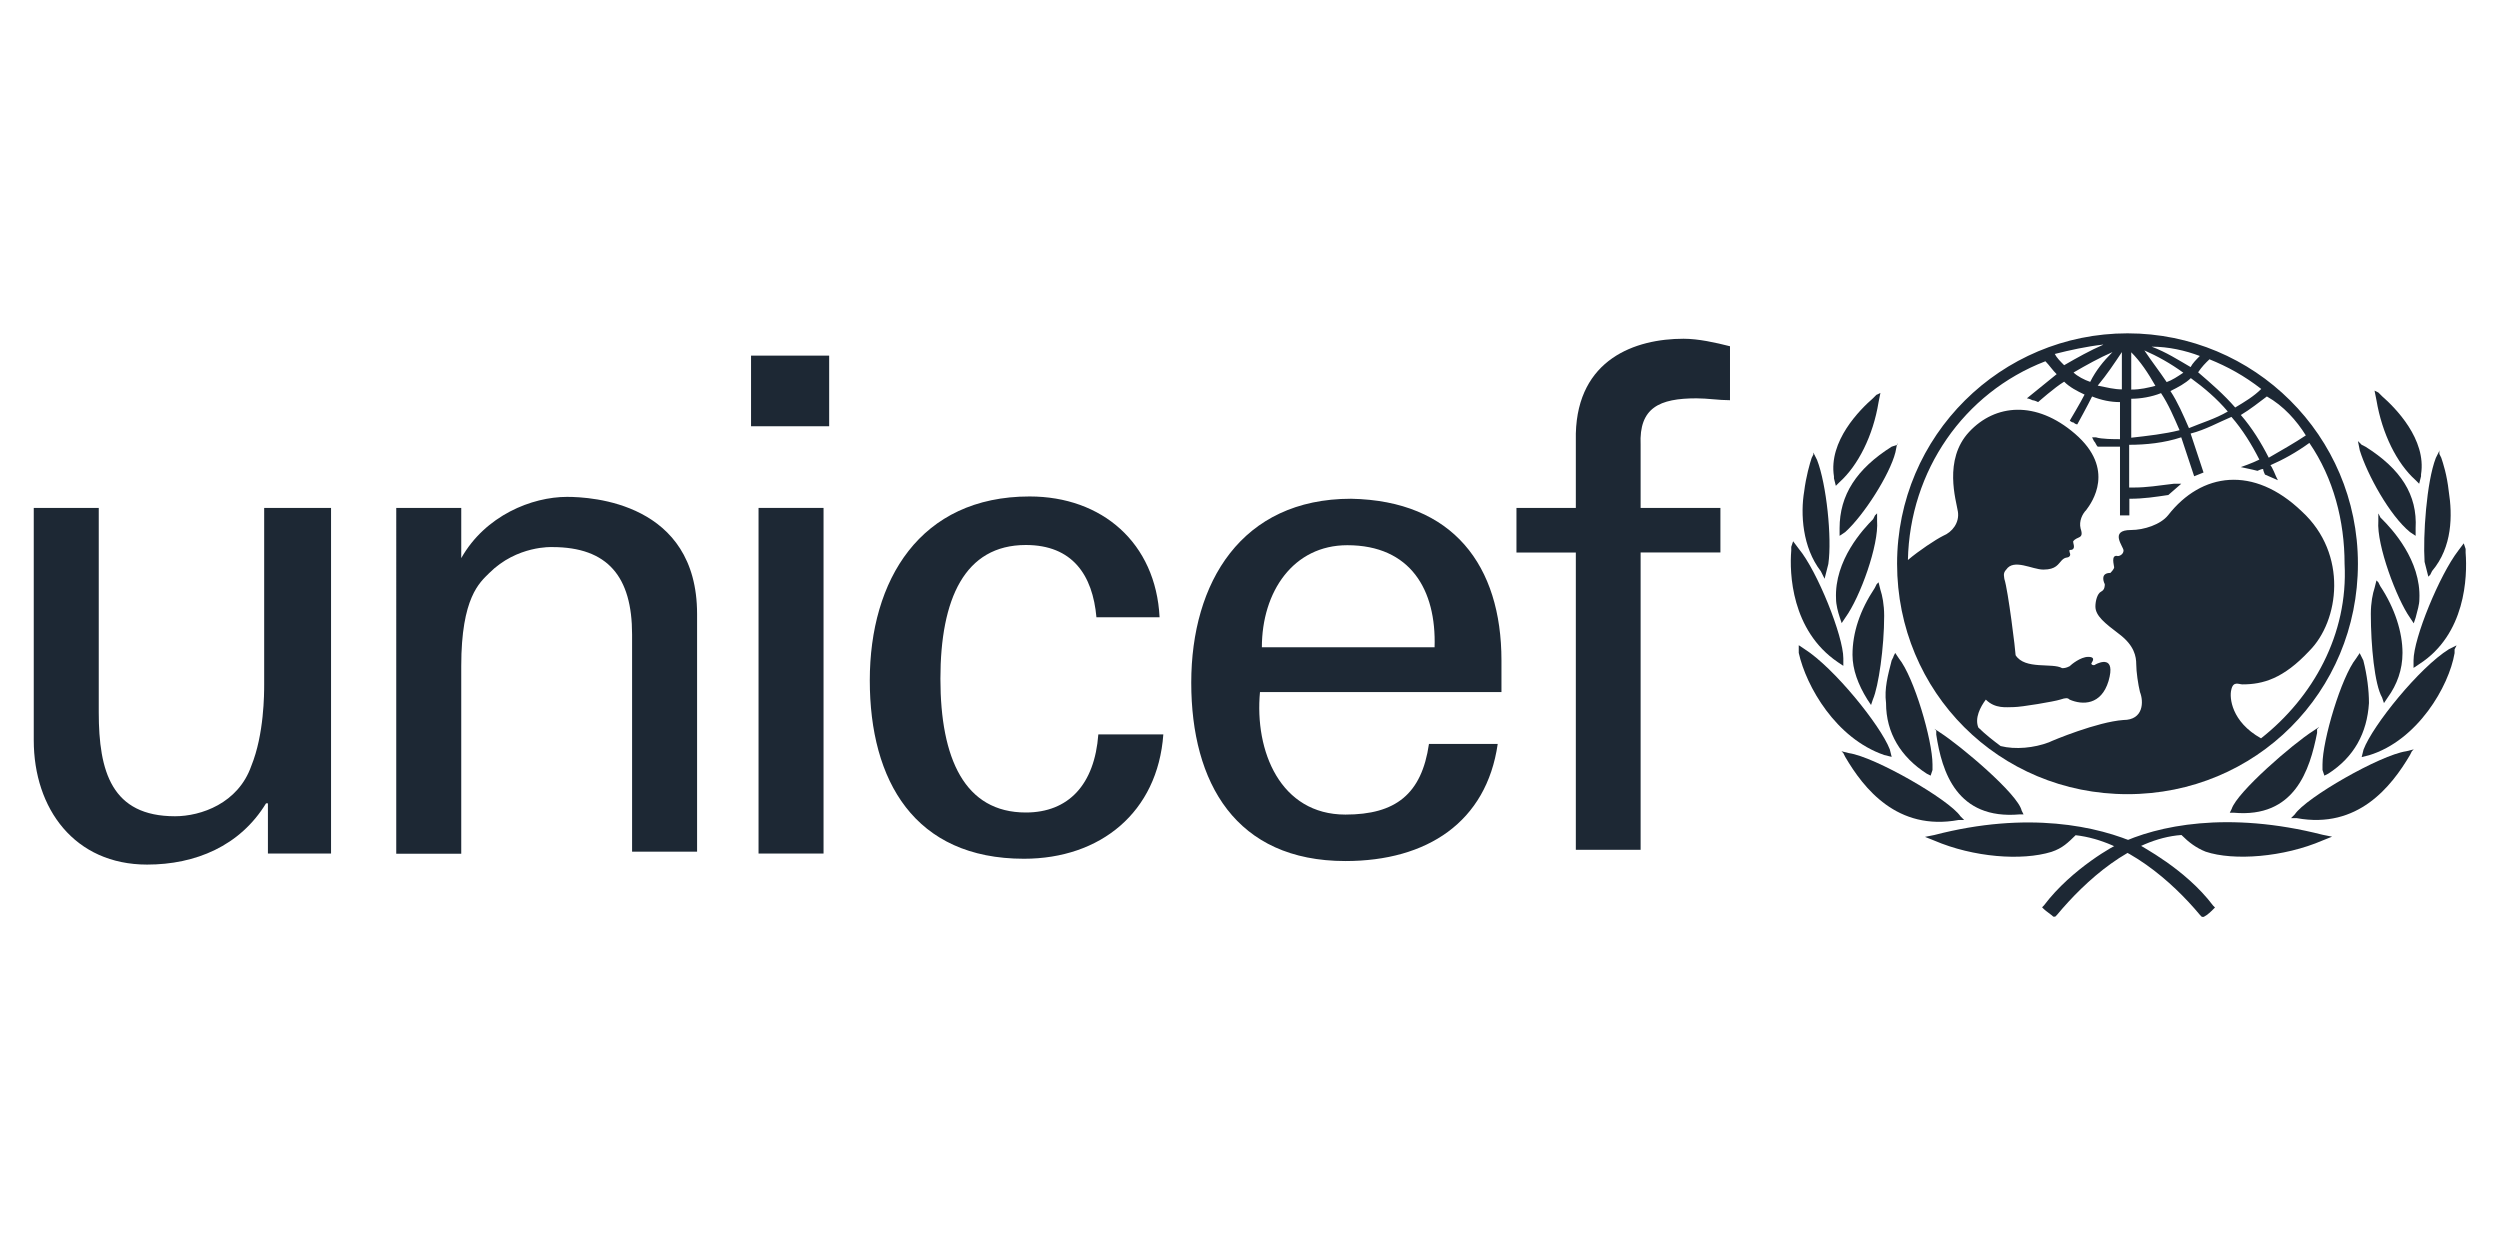 <svg xmlns="http://www.w3.org/2000/svg" id="Layer_1" viewBox="0 0 120 60"><defs><style>.cls-1{fill:#1d2834;}</style></defs><path class="cls-1" d="M102.12,16c-6.06,0-11.06,4.9-11.06,11.06s4.9,11.06,11.06,11.06,11.06-4.9,11.06-11.06-4.99-11.06-11.06-11.06m8.56,4.9c-.54,.36-1.16,.71-1.78,1.07-.36-.71-.8-1.43-1.34-2.05,.45-.27,.89-.62,1.25-.89,.8,.45,1.43,1.16,1.87,1.87m-4.64-3.66c.89,.36,1.69,.8,2.5,1.43-.36,.36-.8,.62-1.25,.89-.54-.62-1.16-1.16-1.78-1.69,.18-.27,.36-.45,.54-.62m.89,2.5c-.62,.36-1.25,.54-1.87,.8-.27-.62-.54-1.25-.89-1.78,.36-.18,.71-.36,.98-.62,.62,.45,1.25,.98,1.78,1.61m-1.34-2.68c-.18,.18-.36,.36-.45,.54-.62-.36-1.16-.71-1.87-.98,.8,0,1.61,.18,2.32,.45m-.8,.8c-.27,.18-.54,.36-.8,.45-.36-.54-.71-.98-1.07-1.52,.62,.27,1.25,.62,1.87,1.07m-2.5-.98c.45,.45,.8,.98,1.16,1.61-.36,.09-.71,.18-1.16,.18v-1.78Zm0,2.23c.45,0,.98-.09,1.43-.27,.36,.54,.62,1.16,.89,1.78-.71,.18-1.52,.27-2.32,.36v-1.87Zm-.45-2.23v1.78c-.36,0-.71-.09-1.16-.18,.45-.54,.8-1.07,1.16-1.61m-1.52,1.43c-.27-.09-.62-.27-.8-.45,.62-.36,1.25-.71,1.87-.98-.45,.45-.8,.89-1.07,1.43m.62-1.78c-.62,.27-1.25,.62-1.87,.98-.18-.18-.36-.36-.45-.54,.71-.18,1.52-.36,2.32-.45m7.58,18.9c-1.43-.8-1.52-1.96-1.43-2.32,.09-.45,.36-.27,.54-.27,.98,0,1.96-.27,3.21-1.61,1.43-1.43,1.87-4.64-.36-6.69-2.32-2.23-4.82-1.87-6.42,.18-.36,.45-1.16,.71-1.78,.71-1.07,0-.36,.8-.36,.98s-.18,.27-.27,.27c-.36-.09-.18,.45-.18,.54s-.18,.27-.18,.27c-.45,0-.36,.36-.27,.54,0,.09,0,.27-.18,.36-.18,.09-.27,.45-.27,.71,0,.45,.45,.8,1.16,1.34,.71,.54,.8,1.07,.8,1.43s.09,.98,.18,1.34c.18,.45,.18,1.34-.8,1.34-1.25,.09-3.39,.98-3.57,1.07-.71,.27-1.61,.36-2.32,.18-.36-.27-.71-.54-1.07-.89-.18-.45,.09-.98,.36-1.34,.45,.45,.98,.36,1.34,.36s1.96-.27,2.23-.36,.36-.09,.45,0c.62,.27,1.52,.27,1.87-.89,.36-1.25-.45-.89-.62-.8-.09,.09-.27,0-.18-.09,.18-.27-.09-.27-.18-.27-.36,0-.8,.36-.89,.45-.18,.09-.27,.09-.36,.09-.45-.27-1.78,.09-2.23-.62,0-.18-.36-3.12-.54-3.66,0-.09-.09-.27,.09-.45,.36-.54,1.25,0,1.78,0,.62,0,.71-.27,.89-.45s.27-.09,.36-.18c.09-.09,0-.18,0-.27s.09,0,.18-.09,0-.27,0-.36c.18-.27,.54-.09,.36-.62-.09-.36,.09-.71,.27-.89,.27-.36,1.43-1.96-.54-3.66-1.87-1.61-3.83-1.43-5.08-.09-1.25,1.34-.62,3.3-.54,3.83s-.27,.98-.71,1.16c-.36,.18-1.16,.71-1.69,1.16,.09-4.28,2.68-8.03,6.6-9.54,.18,.18,.36,.45,.54,.62-.45,.36-1.43,1.16-1.43,1.16,0,0,.09,0,.27,.09,.09,0,.27,.09,.27,.09,0,0,.8-.71,1.25-.98,.27,.27,.62,.45,.98,.62-.18,.36-.71,1.25-.71,1.25,0,0,.09,.09,.18,.09,.09,.09,.18,.09,.18,.09,0,0,.54-.98,.71-1.34,.45,.18,.89,.27,1.34,.27v1.78c-.27,0-.89,0-1.16-.09h-.18l.09,.18c.09,.09,.09,.18,.18,.27h1.07v3.3h.45v-.8c.71,0,1.25-.09,1.87-.18h0l.62-.54h-.36c-.71,.09-1.34,.18-1.87,.18h-.27v-2.05c.8,0,1.69-.09,2.5-.36l.62,1.87,.45-.18-.62-1.87c.71-.18,1.34-.54,1.96-.8,.54,.62,.98,1.34,1.34,2.05-.36,.18-.89,.36-.89,.36,.45,.09,.8,.18,.8,.18,0,0,.18-.09,.27-.09,0,.09,.09,.27,.09,.27l.62,.27-.09-.18s-.18-.45-.27-.54c.62-.27,1.25-.62,1.87-1.07,1.16,1.69,1.69,3.75,1.69,5.8,.18,3.39-1.52,6.42-4.01,8.38"></path><path class="cls-1" d="M90.08,18.94l-.18,.18c-.62,.54-2.14,2.05-1.87,3.75v.09l.09,.36,.18-.18c.89-.8,1.61-2.23,1.87-3.83l.09-.45-.18,.09Z"></path><path class="cls-1" d="M87.05,21.8l-.09,.18c-.09,.27-.27,.89-.36,1.61-.18,1.07-.09,2.68,.8,3.83l.09,.18,.09,.18,.18-.71c.18-1.25-.09-3.83-.54-4.99l-.18-.36v.09Z"></path><path class="cls-1" d="M85.98,26.25v.18c-.09,1.07,0,3.83,2.23,5.35l.27,.18v-.36c0-1.07-1.25-4.19-2.14-5.26l-.27-.36-.09,.27Z"></path><path class="cls-1" d="M86.34,31.16v.18c.36,1.61,1.78,4.1,4.1,4.9l.36,.09-.09-.36c-.45-1.16-2.68-3.92-4.1-4.82l-.27-.18v.18Z"></path><path class="cls-1" d="M91.07,21.35l-.27,.09c-1.69,1.07-2.5,2.32-2.5,3.92v.36l.27-.18c.89-.8,2.14-2.76,2.41-3.83l.09-.45v.09Z"></path><path class="cls-1" d="M90,24.74l-.09,.18c-.45,.45-1.87,1.96-1.78,3.83,0,.27,.09,.62,.18,.89l.09,.27,.18-.27c.71-.98,1.61-3.48,1.52-4.64v-.36l-.09,.09Z"></path><path class="cls-1" d="M90.08,28.04l-.09,.18c-.71,1.07-1.07,2.14-1.07,3.21,0,.71,.27,1.43,.71,2.14l.18,.27,.09-.27c.27-.62,.54-2.5,.54-4.01,0-.54-.09-.98-.18-1.25l-.09-.36-.09,.09Z"></path><path class="cls-1" d="M90.89,31.52l-.09,.18c-.18,.71-.36,1.34-.27,2.05,0,1.43,.71,2.59,1.96,3.39l.18,.09,.09-.27v-.27c0-1.16-.89-4.19-1.61-5.08l-.18-.27-.09,.18Z"></path><path class="cls-1" d="M88.48,36.15l.09,.18c.89,1.52,2.5,3.57,5.44,3.03h.27l-.18-.18c-.54-.8-4.1-2.85-5.35-3.03l-.36-.09,.09,.09Z"></path><path class="cls-1" d="M92.85,40.08h0l-.45,.09,.45,.18c1.87,.8,4.19,.98,5.62,.54,.54-.18,.8-.45,1.16-.8,2.41,.27,4.64,2.23,5.97,3.83l.09,.09h.09c.18-.09,.36-.27,.45-.36l.09-.09-.09-.09c-1.34-1.78-3.48-2.85-3.57-2.94-1.96-.89-5.35-1.61-9.81-.45"></path><path class="cls-1" d="M92.94,35.08v.18c.27,1.78,.98,4.1,4.01,3.83h.18l-.09-.18c-.18-.8-2.94-3.12-3.92-3.75l-.27-.18,.09,.09Z"></path><path class="cls-1" d="M113.98,18.76l.09,.45c.27,1.61,.98,3.03,1.87,3.83l.18,.18,.09-.36v-.09c.27-1.69-1.25-3.21-1.87-3.75l-.18-.18-.18-.09Z"></path><path class="cls-1" d="M117.1,21.62l-.18,.36c-.45,1.16-.62,3.75-.54,4.99l.18,.71,.09-.09,.09-.18c.98-1.16,.98-2.68,.8-3.83-.09-.8-.27-1.34-.36-1.61l-.09-.18v-.18Z"></path><path class="cls-1" d="M118.26,26.08l-.27,.36c-.89,1.16-2.14,4.19-2.14,5.26v.36l.27-.18c2.23-1.43,2.32-4.19,2.23-5.35v-.18l-.09-.27Z"></path><path class="cls-1" d="M117.91,30.98l-.36,.18c-1.43,.89-3.66,3.66-4.1,4.82l-.09,.36,.36-.09c2.32-.71,3.83-3.3,4.1-4.9v-.18l.09-.18Z"></path><path class="cls-1" d="M113.18,21.17l.09,.45c.36,1.16,1.43,3.12,2.41,3.92l.27,.18v-.36c.09-1.61-.71-2.85-2.41-3.92l-.18-.09-.18-.18Z"></path><path class="cls-1" d="M114.16,24.65v.36c-.09,1.16,.89,3.75,1.52,4.64l.18,.27,.09-.27c.09-.36,.18-.62,.18-.89,.09-1.87-1.34-3.39-1.78-3.83l-.09-.09-.09-.18Z"></path><path class="cls-1" d="M114.07,27.86l-.09,.36c-.09,.27-.18,.71-.18,1.25,0,1.52,.18,3.39,.54,4.01l.09,.27,.18-.27c.45-.62,.71-1.34,.71-2.14,0-.98-.36-2.14-1.07-3.21l-.09-.18-.09-.09Z"></path><path class="cls-1" d="M113.27,31.34l-.18,.27c-.71,.89-1.61,3.92-1.61,5.08v.27l.09,.27,.18-.09c1.25-.8,1.87-1.96,1.96-3.39,0-.62-.09-1.34-.27-2.05l-.09-.18-.09-.18Z"></path><path class="cls-1" d="M115.86,35.97l-.36,.09c-1.25,.18-4.82,2.23-5.35,3.03l-.18,.18h.27c2.94,.54,4.55-1.52,5.44-3.03l.09-.18,.09-.09Z"></path><path class="cls-1" d="M101.68,40.52c-.09,0-2.23,1.16-3.57,2.94l-.09,.09,.09,.09c.09,.09,.36,.27,.45,.36h.09l.09-.09c1.34-1.61,3.57-3.66,5.97-3.83,.36,.36,.71,.62,1.16,.8,1.34,.45,3.75,.27,5.62-.54l.45-.18-.45-.09c-4.55-1.16-7.94-.45-9.81,.45"></path><path class="cls-1" d="M111.31,34.9l-.27,.18c-.98,.62-3.66,2.94-3.92,3.75l-.09,.18h.18c2.94,.27,3.66-2.05,4.01-3.83v-.18l.09-.09Z"></path><path class="cls-1" d="M36.05,17.07h3.75v3.39h-3.75v-3.39Zm.36,7.31h3.12v16.59h-3.12V24.38Z"></path><path class="cls-1" d="M12.77,24.38h3.12v16.59h-3.03v-2.41h-.09c-1.25,2.05-3.39,2.94-5.71,2.94-3.48,0-5.44-2.68-5.44-5.97v-11.15h3.12v9.81c0,2.85,.62,4.99,3.66,4.99,1.25,0,3.03-.62,3.66-2.41,.62-1.52,.62-3.48,.62-3.92v-8.47h.09Z"></path><path class="cls-1" d="M22.14,26.79h0c1.16-2.05,3.39-2.94,5.08-2.94,1.16,0,6.24,.27,6.24,5.62v11.41h-3.12v-10.43c0-2.76-1.16-4.19-3.83-4.19,0,0-1.69-.09-3.03,1.25-.45,.45-1.34,1.16-1.34,4.46v9.01h-3.12V24.38h3.12v2.41Z"></path><path class="cls-1" d="M52.63,29.64c-.18-2.05-1.16-3.48-3.39-3.48-2.94,0-4.1,2.59-4.1,6.42s1.16,6.42,4.1,6.42c2.05,0,3.3-1.34,3.48-3.75h3.12c-.27,3.75-3.03,5.97-6.69,5.97-5.26,0-7.4-3.75-7.4-8.56s2.41-8.83,7.67-8.83c3.48,0,6.06,2.23,6.24,5.8h-3.03Z"></path><path class="cls-1" d="M60.48,33.21c-.27,2.85,.98,5.89,4.1,5.89,2.41,0,3.66-.98,4.01-3.39h3.3c-.54,3.75-3.39,5.62-7.31,5.62-5.26,0-7.4-3.75-7.4-8.56s2.41-8.83,7.67-8.83c4.9,.09,7.22,3.21,7.22,7.76v1.52h-11.59Zm8.38-2.14c.09-2.76-1.16-4.9-4.19-4.9-2.59,0-4.1,2.23-4.1,4.9h8.29Z"></path><path class="cls-1" d="M75.64,40.79v-14.27h-2.85v-2.14h2.85v-3.57c.09-3.57,2.85-4.55,5.17-4.55,.71,0,1.52,.18,2.23,.36v2.59c-.54,0-1.07-.09-1.61-.09-1.78,0-2.76,.45-2.68,2.23v3.03h3.83v2.14h-3.83v14.27h-3.12Z"></path></svg>